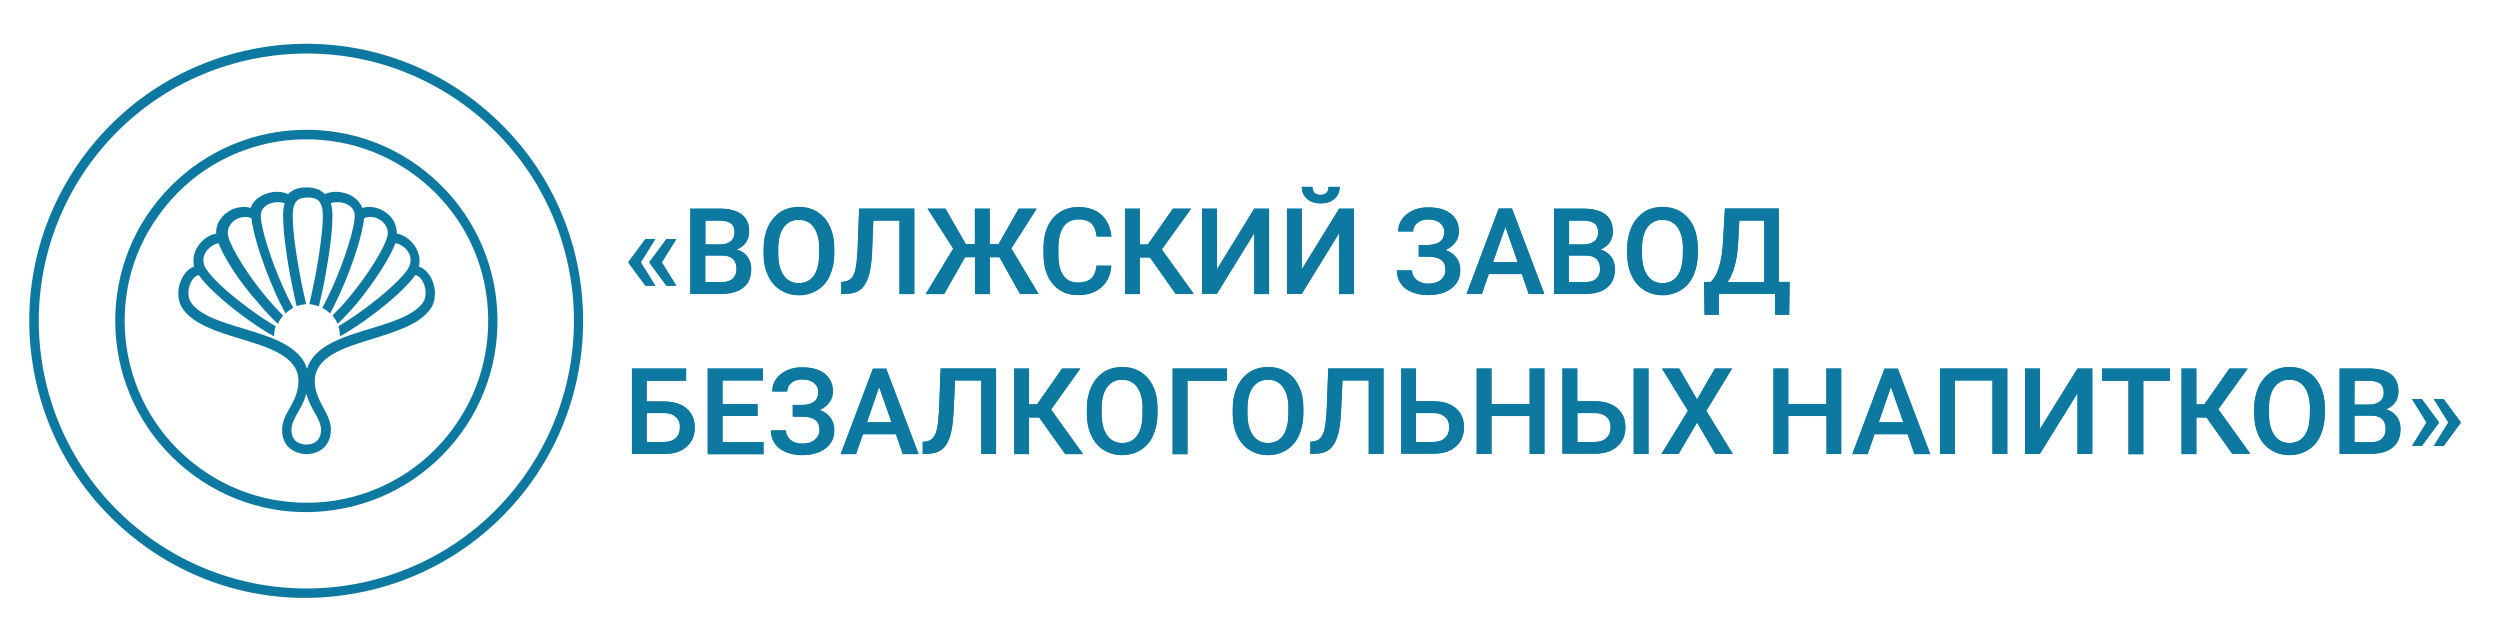 <?xml version="1.0" encoding="utf-8"?>
<!-- Generator: Adobe Illustrator 22.0.1, SVG Export Plug-In . SVG Version: 6.00 Build 0)  -->
<svg version="1.1" id="Слой_1" xmlns="http://www.w3.org/2000/svg" xmlns:xlink="http://www.w3.org/1999/xlink" x="0px" y="0px"
	 viewBox="0 0 963.3 245.9" style="enable-background:new 0 0 963.3 245.9;" xml:space="preserve">
<style type="text/css">
	.st0{fill:#0D79A0;}
	.st1{enable-background:new    ;}
</style>
<g id="Слой_x0020_1">
	<path class="st0" d="M84.2,93.7c-0.8,0.1-1.6,0.5-2.3,0.9c-0.9,0.6-1.7,1.3-2.4,2.2c-0.6,0.9-1,1.9-1.1,2.9c-0.1,1.2,0.1,2.6,1,3.9
		c2.3,3.6,8.8,9.6,16.2,15c3.5,2.6,7.2,5.1,10.6,7.1c-0.4,1.2-0.6,2.5-0.6,3.8c0,0,0,0.1,0,0.1c-4-2.2-8.2-5-12.2-8
		c-7.4-5.5-14.1-11.6-16.8-15.6c-0.4,0.1-0.9,0.2-1.2,0.5c-0.8,0.6-1.5,1.5-2,2.6c-0.5,1.2-0.8,2.5-0.8,3.8c0,1.4,0.3,2.7,1.1,3.8
		c3.5,4.9,11.7,7.4,20.1,9.9c10.9,3.3,21.8,6.7,24.5,15.5c2.7-8.8,13.6-12.2,24.5-15.5c8.3-2.5,16.6-5.1,20.1-9.9
		c0.8-1.1,1.1-2.4,1.1-3.8c0-1.3-0.3-2.7-0.8-3.8c-0.5-1.1-1.2-2.1-2-2.6c-0.4-0.3-0.8-0.5-1.2-0.5c-2.7,4-9.4,10.1-16.8,15.6
		c-4,3-8.3,5.8-12.2,8c0,0,0-0.1,0-0.1c0-1.3-0.2-2.6-0.6-3.8c3.4-2,7.1-4.5,10.6-7.1c7.3-5.4,13.9-11.4,16.2-15
		c0.9-1.4,1.1-2.7,1-3.9c-0.1-1.1-0.5-2.1-1.1-2.9c-0.6-0.9-1.5-1.7-2.4-2.2c-0.8-0.5-1.6-0.8-2.3-0.9c-2,5.4-8.2,15.1-14.9,23.2
		c-2.4,2.9-5,5.6-7.4,7.9c-0.5-1.2-1.2-2.3-2-3.2c2.1-2.1,4.4-4.5,6.5-7.1c7.1-8.5,13.4-18.7,14.6-23.2c0.5-2,0.1-3.6-0.9-4.9
		c-0.5-0.6-1.1-1.2-1.7-1.6c-0.7-0.4-1.4-0.8-2.2-1c-1.4-0.4-2.9-0.3-4.1,0.3c-0.5,5.7-4.2,17.7-9,28.3c-1.3,2.9-2.7,5.8-4.1,8.4
		c-0.9-0.9-1.9-1.6-3-2.2c1.3-2.4,2.6-5,3.8-7.7c4.9-10.9,8.7-23.2,8.7-27.8c0-1.8-0.9-3-2.1-3.9c-0.7-0.4-1.4-0.8-2.2-1
		c-0.8-0.2-1.6-0.3-2.4-0.3c-0.9,0-1.8,0.1-2.5,0.4c0.4,1.3,0.6,2.9,0.6,4.8c0,5.9-1.1,14.4-2.7,23c-0.7,4-1.6,8.1-2.5,11.9
		c-1.2-0.4-2.4-0.7-3.7-0.8c0.9-3.8,1.7-7.8,2.5-11.8c1.5-8.4,2.7-16.7,2.7-22.4c0-2.6-0.5-4.4-1.5-5.5c-0.9-1-2.4-1.4-4.3-1.4
		s-3.4,0.4-4.3,1.4c-1,1.1-1.5,2.8-1.5,5.5c0,5.7,1.1,14,2.7,22.4c0.7,4,1.6,8.1,2.5,11.8c-1.3,0.1-2.5,0.3-3.7,0.8
		c-0.9-3.8-1.7-7.9-2.5-11.9c-1.6-8.6-2.7-17.2-2.7-23c0-1.8,0.2-3.4,0.6-4.8c-0.7-0.3-1.5-0.4-2.5-0.4c-0.8,0-1.6,0.1-2.4,0.3
		c-0.8,0.2-1.5,0.5-2.2,1c-1.2,0.8-2.1,2.1-2.1,3.9c0,4.7,3.8,16.9,8.7,27.8c1.2,2.7,2.5,5.3,3.8,7.7c-1.1,0.6-2.1,1.3-3,2.2
		c-1.4-2.6-2.8-5.4-4.1-8.4c-4.7-10.6-8.5-22.6-9-28.3c-1.2-0.6-2.7-0.6-4.1-0.3c-0.8,0.2-1.5,0.5-2.2,1c-0.7,0.4-1.3,1-1.7,1.6
		c-1,1.3-1.4,3-0.9,4.9c1.2,4.5,7.5,14.7,14.6,23.2c2.2,2.6,4.4,5,6.5,7.1c-0.8,1-1.5,2-2,3.2c-2.5-2.3-5-5-7.4-7.9
		C92.3,108.8,86.2,99.1,84.2,93.7L84.2,93.7z M74.8,102.7c-0.3-1.1-0.3-2.2-0.2-3.3c0.2-1.7,0.8-3.3,1.8-4.7
		c0.9-1.3,2.1-2.5,3.4-3.3c1.1-0.7,2.3-1.2,3.5-1.4c-0.1-2.3,0.6-4.3,1.9-5.9c0.7-1,1.6-1.8,2.7-2.5c1-0.7,2.1-1.2,3.3-1.5
		c1.8-0.5,3.7-0.5,5.4,0c0.6-1.8,1.8-3.2,3.4-4.2c1-0.7,2.1-1.1,3.3-1.5c1.1-0.3,2.3-0.5,3.4-0.5c1.6,0,3.1,0.3,4.3,0.9
		c1.7-1.8,4.1-2.6,7.1-2.6c3,0,5.4,0.8,7.1,2.6c1.2-0.6,2.8-0.9,4.3-0.9c1.1,0,2.3,0.2,3.4,0.5c1.2,0.3,2.3,0.8,3.3,1.5
		c1.5,1,2.7,2.4,3.4,4.2c1.7-0.5,3.6-0.5,5.4,0c1.1,0.3,2.3,0.8,3.3,1.5c1,0.7,1.9,1.5,2.7,2.5c1.2,1.6,1.9,3.6,1.9,5.9
		c1.2,0.2,2.4,0.7,3.5,1.4c1.3,0.8,2.5,2,3.4,3.3c0.9,1.4,1.6,2.9,1.8,4.7c0.1,1.1,0.1,2.2-0.2,3.3c0.6,0.2,1.2,0.5,1.8,0.9
		c1.3,1,2.5,2.4,3.2,4.1c0.8,1.7,1.2,3.5,1.2,5.4c0,2.1-0.5,4.2-1.8,6c-4.2,5.9-13.1,8.6-22,11.4c-11.2,3.4-22.5,6.9-22.5,16.3
		c0,4.3,1.8,7.4,3.3,10.3c1.5,2.8,2.9,5.3,2.9,8.5c0,3.1-1.1,5.2-2.5,6.7c-2.1,2.1-5.1,2.7-6.9,2.7c-1.8,0-4.8-0.6-6.9-2.7
		c-1.5-1.5-2.5-3.6-2.5-6.7c0-3.2,1.4-5.7,3-8.5c1.6-2.8,3.3-6,3.3-10.3c0-9.5-11.3-12.9-22.5-16.3c-8.9-2.7-17.8-5.5-22-11.4
		c-1.3-1.8-1.8-3.9-1.8-6c0-1.9,0.4-3.8,1.2-5.4c0.8-1.7,1.9-3.2,3.2-4.1C73.6,103.3,74.2,102.9,74.8,102.7z M118,151.7
		c-0.7,2.8-2,5.1-3.2,7.2c-1.3,2.3-2.5,4.4-2.5,6.7c0,2,0.6,3.2,1.4,4.1c1.3,1.2,3.1,1.6,4.3,1.6c1.2,0,3-0.3,4.3-1.6
		c0.8-0.8,1.4-2.1,1.4-4.1c0-2.2-1.2-4.4-2.5-6.7C120,156.8,118.8,154.5,118,151.7z"/>
	<path class="st0" d="M55.2,210c-23.8-17.4-38.4-42.7-42.6-69.7c-4.3-27,1.8-55.6,19.1-79.4C49.1,37,74.4,22.5,101.4,18.2
		c27-4.3,55.6,1.8,79.4,19.1c23.8,17.4,38.4,42.7,42.6,69.7c4.2,27-1.8,55.6-19.1,79.4c-17.4,23.8-42.7,38.4-69.7,42.6
		C107.6,233.4,79,227.4,55.2,210L55.2,210z M16.2,139.7c4.1,26.1,18.1,50.5,41.2,67.3c23,16.7,50.6,22.6,76.7,18.5
		c26.1-4.1,50.5-18.1,67.3-41.2c16.7-23,22.6-50.6,18.5-76.7c-4.1-26.1-18.1-50.5-41.2-67.3S128.1,17.8,102,21.9
		C75.9,26,51.5,40,34.7,63C18,86,12.1,113.7,16.2,139.7z"/>
	<path class="st0" d="M74.7,183.2c-16.4-12-26.5-29.5-29.4-48.1c-2.9-18.6,1.2-38.4,13.2-54.8c12-16.4,29.5-26.5,48.1-29.4
		c18.6-2.9,38.4,1.2,54.8,13.2c16.4,12,26.5,29.5,29.4,48.1c2.9,18.6-1.2,38.4-13.2,54.8c-12,16.4-29.5,26.5-48.1,29.4
		C110.9,199.4,91.1,195.2,74.7,183.2z M48.9,134.6c2.8,17.7,12.3,34.3,28,45.7c15.6,11.4,34.4,15.3,52.1,12.6
		c17.7-2.8,34.3-12.3,45.7-28c11.4-15.6,15.3-34.4,12.6-52.1s-12.3-34.3-28-45.7c-15.6-11.4-34.4-15.3-52.1-12.6
		c-17.7,2.8-34.3,12.3-45.7,28C50,98.1,46.1,116.9,48.9,134.6L48.9,134.6z"/>
</g>
<g>
	<path class="st0" d="M246.9,101.1l5.6,9h-3.8l-6.5-8.8v-0.4l6.5-8.8h3.8L246.9,101.1z M255,101.1l5.6,9h-3.8l-6.5-8.8v-0.4l6.5-8.8
		h3.8L255,101.1z"/>
	<path class="st0" d="M266,113.3V80.4h11.2c3.7,0,6.6,0.8,8.5,2.2c1.9,1.5,2.9,3.7,2.9,6.7c0,1.5-0.4,2.9-1.2,4
		c-0.8,1.2-2,2.1-3.6,2.8c1.8,0.5,3.1,1.4,4.1,2.7c1,1.3,1.5,3,1.5,4.8c0,3.1-1,5.5-3,7.1s-4.8,2.5-8.5,2.5L266,113.3L266,113.3z
		 M271.7,94.2h5.6c1.8,0,3.1-0.4,4.2-1.2c1-0.8,1.5-1.9,1.5-3.4c0-1.6-0.4-2.8-1.4-3.5c-1-0.7-2.4-1.1-4.3-1.1h-5.5V94.2z
		 M271.7,98.4v10.3h6.4c1.8,0,3.2-0.4,4.2-1.3c1-0.9,1.5-2.1,1.5-3.7c0-3.4-1.7-5.1-5.3-5.3L271.7,98.4L271.7,98.4z"/>
	<path class="st0" d="M321.4,97.6c0,3.2-0.6,6-1.7,8.5c-1.1,2.4-2.7,4.3-4.8,5.6s-4.4,1.9-7.1,1.9c-2.6,0-5-0.6-7.1-1.9
		c-2.1-1.3-3.7-3.1-4.8-5.6c-1.2-2.4-1.7-5.2-1.7-8.4v-1.9c0-3.2,0.6-6,1.7-8.5c1.2-2.4,2.8-4.3,4.8-5.7c2.1-1.3,4.4-1.9,7.1-1.9
		s5.1,0.6,7.1,1.9s3.7,3.1,4.8,5.5c1.2,2.4,1.7,5.2,1.7,8.4v1.9H321.4z M315.7,96c0-3.7-0.7-6.4-2.1-8.4c-1.3-1.9-3.3-2.9-5.8-2.9
		c-2.4,0-4.4,1-5.8,2.9c-1.4,1.9-2.1,4.7-2.1,8.2v1.9c0,3.6,0.7,6.4,2.1,8.4c1.4,2,3.3,3,5.8,3c2.5,0,4.5-1,5.8-2.9
		c1.3-1.9,2.1-4.8,2.1-8.4L315.7,96L315.7,96z"/>
	<path class="st0" d="M352.3,80.4v32.9h-5.7V85h-10.1L336,97.7c-0.3,4-0.7,7.1-1.5,9.3s-1.8,3.8-3.2,4.8c-1.4,1-3.3,1.5-5.7,1.5
		h-1.5v-4.6l0.9-0.1c1.3-0.1,2.3-0.6,3-1.3s1.3-2,1.6-3.6c0.4-1.6,0.6-4,0.8-7.1l0.6-16.1h21.3V80.4z"/>
	<path class="st0" d="M385.1,99.1h-3.7v14.2h-5.7V99.1h-3.9l-8,14.2h-7.1l10.6-17.5l-9.9-15.4h6.9l7.8,13.7h3.5V80.4h5.7v13.7h3.4
		l7.8-13.7h6.9l-9.8,15.4l10.5,17.5h-7.1L385.1,99.1z"/>
	<path class="st0" d="M428.2,102.5c-0.3,3.5-1.6,6.2-3.9,8.2c-2.2,2-5.3,3-9,3c-2.6,0-4.9-0.6-6.9-1.9s-3.5-3-4.6-5.3
		c-1.1-2.3-1.7-4.9-1.7-8v-3.1c0-3.1,0.6-5.8,1.7-8.2c1.1-2.4,2.7-4.2,4.8-5.5s4.4-1.9,7.1-1.9c3.6,0,6.6,1,8.7,3
		c2.2,2,3.5,4.8,3.9,8.4h-5.7c-0.3-2.4-1-4-2.1-5.1c-1.1-1-2.7-1.5-4.9-1.5c-2.5,0-4.4,0.9-5.7,2.7c-1.3,1.8-2,4.5-2.1,8v2.9
		c0,3.5,0.6,6.3,1.9,8.2c1.3,1.9,3.1,2.8,5.6,2.8c2.2,0,3.9-0.5,5.1-1.5c1.2-1,1.9-2.7,2.1-5L428.2,102.5L428.2,102.5z"/>
	<path class="st0" d="M443.1,99.2h-3.9v14.1h-5.7V80.4h5.7v13.8h3.1l9.6-13.8h7l-11.3,15.7l12.3,17.2h-6.9L443.1,99.2z"/>
	<path class="st0" d="M483.3,80.4h5.7v32.9h-5.7V89.8l-14.4,23.4h-5.7V80.4h5.7v23.4L483.3,80.4z"/>
	<path class="st0" d="M516,80.4h5.7v32.9H516V89.8l-14.4,23.4h-5.7V80.4h5.7v23.4L516,80.4z M516.2,72c0,1.9-0.6,3.4-2,4.6
		s-3.1,1.7-5.3,1.7c-2.2,0-4-0.6-5.3-1.7c-1.3-1.2-2-2.7-2-4.6h4.1c0,1,0.3,1.7,0.8,2.3c0.6,0.6,1.3,0.8,2.3,0.8s1.8-0.3,2.3-0.8
		c0.6-0.6,0.8-1.3,0.8-2.3H516.2z"/>
	<path class="st0" d="M556.5,89.4c0-1.5-0.6-2.6-1.7-3.5s-2.6-1.3-4.6-1.3c-1.7,0-3,0.4-4.1,1.3c-1.1,0.8-1.7,2-1.7,3.3h-5.7
		c0-1.8,0.5-3.4,1.5-4.8c1-1.4,2.4-2.5,4.1-3.3c1.7-0.8,3.7-1.2,5.8-1.2c3.8,0,6.7,0.8,8.8,2.4c2.1,1.7,3.1,3.9,3.1,6.9
		c0,1.5-0.4,2.9-1.3,4.1c-0.9,1.2-2.2,2.2-3.8,3c1.9,0.6,3.2,1.6,4.2,2.9c1,1.3,1.5,2.9,1.5,4.8c0,3-1.2,5.3-3.4,7.1
		s-5.3,2.6-9.1,2.6c-2.3,0-4.4-0.4-6.3-1.2c-1.9-0.8-3.3-1.9-4.2-3.4c-1-1.4-1.4-3.1-1.4-4.9h5.7c0,1.4,0.6,2.6,1.7,3.6
		c1.2,1,2.6,1.5,4.5,1.5c2,0,3.7-0.4,4.9-1.4c1.2-1,1.9-2.2,1.9-3.7c0-1.9-0.5-3.2-1.6-4c-1.1-0.8-2.6-1.3-4.8-1.3h-3.9v-4.5h3.7
		C554.5,94.2,556.5,92.6,556.5,89.4z"/>
	<path class="st0" d="M586.4,105.6h-12.8l-2.6,7.6h-5.9l12.4-32.9h5.1l12.5,32.9h-6L586.4,105.6z M575.3,101h9.5l-4.7-13.6
		L575.3,101z"/>
	<path class="st0" d="M598.8,113.3V80.4H610c3.7,0,6.6,0.8,8.5,2.2s2.9,3.7,2.9,6.7c0,1.5-0.4,2.9-1.2,4c-0.8,1.2-2,2.1-3.6,2.8
		c1.8,0.5,3.1,1.4,4.1,2.7c1,1.3,1.5,3,1.5,4.8c0,3.1-1,5.5-3,7.1c-2,1.7-4.8,2.5-8.5,2.5L598.8,113.3L598.8,113.3z M604.5,94.2h5.6
		c1.8,0,3.1-0.4,4.2-1.2c1-0.8,1.5-1.9,1.5-3.4c0-1.6-0.4-2.8-1.4-3.5c-1-0.7-2.4-1.1-4.3-1.1h-5.5V94.2z M604.5,98.4v10.3h6.4
		c1.8,0,3.2-0.4,4.2-1.3c1-0.9,1.5-2.1,1.5-3.7c0-3.4-1.7-5.1-5.3-5.3L604.5,98.4L604.5,98.4z"/>
	<path class="st0" d="M654.2,97.6c0,3.2-0.6,6-1.7,8.5c-1.1,2.4-2.7,4.3-4.8,5.6c-2.1,1.3-4.4,1.9-7.1,1.9c-2.6,0-5-0.6-7.1-1.9
		c-2.1-1.3-3.7-3.1-4.8-5.6c-1.2-2.4-1.7-5.2-1.7-8.4v-1.9c0-3.2,0.6-6,1.7-8.5c1.2-2.4,2.8-4.3,4.8-5.7c2.1-1.3,4.4-1.9,7.1-1.9
		s5.1,0.6,7.1,1.9s3.7,3.1,4.8,5.5s1.7,5.2,1.7,8.4v1.9H654.2z M648.5,96c0-3.7-0.7-6.4-2.1-8.4c-1.3-1.9-3.3-2.9-5.8-2.9
		c-2.4,0-4.4,1-5.8,2.9c-1.4,1.9-2.1,4.7-2.1,8.2v1.9c0,3.6,0.7,6.4,2.1,8.4c1.4,2,3.3,3,5.8,3s4.5-1,5.8-2.9
		c1.3-1.9,2.1-4.8,2.1-8.4L648.5,96L648.5,96z"/>
	<path class="st0" d="M689.4,121.3H684v-8.1h-21.7v8.1h-5.5l-0.2-12.7h2.6c1.3-1.3,2.4-3.1,3.1-5.5s1.3-5.1,1.5-8.2l0.8-14.6h20.8
		v28.3h4.2L689.4,121.3z M665.7,108.7h14.1V85h-9.6l-0.5,9.3C669.3,100.4,668,105.2,665.7,108.7z"/>
	<path class="st0" d="M264.3,146.7h-15.1v8h6.7c2.4,0,4.5,0.4,6.3,1.2s3.1,2,4.1,3.5c1,1.5,1.4,3.3,1.4,5.3c0,3.1-1,5.5-3.1,7.4
		c-2.1,1.9-4.9,2.8-8.5,2.8h-12.6V142h20.9L264.3,146.7L264.3,146.7z M249.2,159.2v11.1h6.7c1.9,0,3.4-0.5,4.5-1.5
		c1.1-1,1.6-2.4,1.6-4.2c0-1.7-0.5-3-1.6-3.9c-1-1-2.5-1.5-4.4-1.5H249.2z"/>
	<path class="st0" d="M291.9,160.2h-13.5v10.2h15.8v4.6h-21.5V142H294v4.6h-15.6v9.1h13.5L291.9,160.2L291.9,160.2z"/>
	<path class="st0" d="M315.3,151c0-1.5-0.6-2.6-1.7-3.5c-1.1-0.9-2.6-1.3-4.6-1.3c-1.7,0-3,0.4-4.1,1.3c-1.1,0.8-1.7,2-1.7,3.3h-5.7
		c0-1.8,0.5-3.4,1.5-4.8c1-1.4,2.4-2.5,4.1-3.3c1.7-0.8,3.7-1.2,5.8-1.2c3.8,0,6.7,0.8,8.8,2.4c2.1,1.7,3.1,3.9,3.1,6.9
		c0,1.5-0.4,2.9-1.3,4.1c-0.9,1.2-2.2,2.2-3.8,3c1.9,0.6,3.2,1.6,4.2,2.9c1,1.3,1.5,2.9,1.5,4.8c0,3-1.2,5.3-3.4,7.1
		s-5.3,2.6-9.1,2.6c-2.3,0-4.4-0.4-6.3-1.2c-1.9-0.8-3.3-1.9-4.2-3.4c-1-1.4-1.4-3.1-1.4-4.9h5.7c0,1.4,0.6,2.6,1.7,3.6
		s2.6,1.5,4.5,1.5c2,0,3.7-0.4,4.9-1.4c1.2-1,1.9-2.2,1.9-3.7c0-1.9-0.5-3.2-1.6-4c-1.1-0.8-2.6-1.3-4.8-1.3h-3.9v-4.5h3.7
		C313.2,155.9,315.3,154.3,315.3,151z"/>
	<path class="st0" d="M345.2,167.3h-12.7l-2.6,7.6H324l12.4-32.9h5.1l12.5,32.9h-6L345.2,167.3z M334,162.7h9.5l-4.8-13.6L334,162.7
		z"/>
	<path class="st0" d="M383.8,142v32.9h-5.7v-28.3H368l-0.6,12.7c-0.3,4-0.7,7.1-1.5,9.3c-0.8,2.2-1.8,3.8-3.2,4.8
		c-1.4,1-3.3,1.5-5.7,1.5h-1.5v-4.6l0.9-0.1c1.3-0.1,2.3-0.6,3-1.3c0.7-0.8,1.3-2,1.6-3.6c0.4-1.6,0.6-4,0.8-7.1l0.6-16.1h21.3V142z
		"/>
	<path class="st0" d="M400.4,160.9h-3.9v14.1h-5.7V142h5.7v13.8h3.1l9.6-13.8h7L405,157.8l12.3,17.2h-6.8L400.4,160.9z"/>
	<path class="st0" d="M446,159.3c0,3.2-0.6,6-1.7,8.5c-1.1,2.4-2.7,4.3-4.8,5.6c-2.1,1.3-4.4,1.9-7.1,1.9c-2.6,0-5-0.6-7.1-1.9
		c-2.1-1.3-3.7-3.1-4.8-5.6c-1.2-2.4-1.7-5.2-1.7-8.4v-1.9c0-3.2,0.6-6,1.7-8.5c1.2-2.4,2.8-4.3,4.8-5.7c2.1-1.3,4.4-1.9,7.1-1.9
		c2.7,0,5.1,0.6,7.1,1.9c2.1,1.3,3.7,3.1,4.8,5.5c1.2,2.4,1.7,5.2,1.7,8.4v1.9H446z M440.3,157.6c0-3.7-0.7-6.4-2.1-8.4
		c-1.3-1.9-3.3-2.9-5.8-2.9c-2.4,0-4.4,1-5.8,2.9c-1.4,1.9-2.1,4.7-2.1,8.2v1.9c0,3.6,0.7,6.4,2.1,8.4c1.4,2,3.3,3,5.8,3
		c2.5,0,4.5-1,5.8-2.9s2.1-4.8,2.1-8.4L440.3,157.6L440.3,157.6z"/>
	<path class="st0" d="M472.7,146.7h-15.2v28.3h-5.7V142h20.9V146.7z"/>
	<path class="st0" d="M502.2,159.3c0,3.2-0.6,6-1.7,8.5c-1.1,2.4-2.7,4.3-4.8,5.6c-2.1,1.3-4.4,1.9-7.1,1.9c-2.6,0-5-0.6-7.1-1.9
		c-2.1-1.3-3.7-3.1-4.8-5.6c-1.2-2.4-1.7-5.2-1.7-8.4v-1.9c0-3.2,0.6-6,1.7-8.5c1.2-2.4,2.8-4.3,4.8-5.7c2.1-1.3,4.4-1.9,7.1-1.9
		c2.7,0,5.1,0.6,7.1,1.9c2.1,1.3,3.7,3.1,4.8,5.5c1.2,2.4,1.7,5.2,1.7,8.4v1.9H502.2z M496.5,157.6c0-3.7-0.7-6.4-2.1-8.4
		c-1.3-1.9-3.3-2.9-5.8-2.9c-2.4,0-4.4,1-5.8,2.9c-1.4,1.9-2.1,4.7-2.1,8.2v1.9c0,3.6,0.7,6.4,2.1,8.4c1.4,2,3.3,3,5.8,3
		c2.5,0,4.5-1,5.8-2.9s2.1-4.8,2.1-8.4L496.5,157.6L496.5,157.6z"/>
	<path class="st0" d="M533.1,142v32.9h-5.7v-28.3h-10.1l-0.6,12.7c-0.3,4-0.7,7.1-1.5,9.3c-0.8,2.2-1.8,3.8-3.2,4.8
		c-1.4,1-3.3,1.5-5.7,1.5h-1.4v-4.6l0.9-0.1c1.3-0.1,2.3-0.6,3-1.3c0.7-0.8,1.3-2,1.6-3.6c0.4-1.6,0.6-4,0.8-7.1l0.6-16.1h21.2V142z
		"/>
	<path class="st0" d="M545.6,154.6h6.7c2.4,0,4.5,0.4,6.3,1.2s3.1,2,4.1,3.5s1.4,3.3,1.4,5.3c0,3.1-1,5.5-3.1,7.4
		c-2.1,1.9-4.9,2.8-8.5,2.8h-12.6V142h5.7L545.6,154.6L545.6,154.6z M545.6,159.2v11.1h6.7c1.9,0,3.4-0.5,4.5-1.5
		c1.1-1,1.6-2.4,1.6-4.2c0-1.7-0.5-3-1.6-3.9c-1.1-1-2.5-1.5-4.4-1.5H545.6z"/>
	<path class="st0" d="M595.1,174.9h-5.7v-14.6h-14.7v14.6H569V142h5.7v13.7h14.7V142h5.7V174.9z"/>
	<path class="st0" d="M607.8,154.6h6.7c2.4,0,4.5,0.4,6.3,1.2s3.1,2,4.1,3.5s1.4,3.3,1.4,5.3c0,3.1-1,5.5-3.1,7.4
		c-2.1,1.9-4.9,2.8-8.5,2.8h-12.6V142h5.7V154.6L607.8,154.6z M607.8,159.2v11.1h6.7c1.9,0,3.4-0.5,4.5-1.5c1.1-1,1.6-2.4,1.6-4.2
		c0-1.7-0.5-3-1.6-3.9c-1.1-1-2.5-1.5-4.4-1.5H607.8z M635.2,174.9h-5.7V142h5.7L635.2,174.9L635.2,174.9z"/>
	<path class="st0" d="M653.9,153.9l6.9-11.9h6.6l-10,16.3l10.2,16.6H661l-7.1-12.1l-7.1,12.1h-6.6l10.2-16.6l-10-16.3h6.6
		L653.9,153.9z"/>
	<path class="st0" d="M709.5,174.9h-5.7v-14.6H689v14.6h-5.7V142h5.7v13.7h14.7V142h5.7V174.9z"/>
	<path class="st0" d="M735,167.3h-12.7l-2.6,7.6h-5.9l12.4-32.9h5.1l12.5,32.9h-6L735,167.3z M723.9,162.7h9.5l-4.8-13.6
		L723.9,162.7z"/>
	<path class="st0" d="M773.5,174.9h-5.7v-28.3h-14.5v28.3h-5.7V142h25.9V174.9z"/>
	<path class="st0" d="M800.5,142h5.7v32.9h-5.7v-23.4L786,174.9h-5.7V142h5.7v23.4L800.5,142z"/>
	<path class="st0" d="M836.2,146.7h-10.3v28.3h-5.7v-28.3h-10.2V142h26.1V146.7z"/>
	<path class="st0" d="M850.2,160.9h-3.9v14.1h-5.7V142h5.7v13.8h3.1l9.6-13.8h7l-11.3,15.7l12.3,17.2h-6.9L850.2,160.9z"/>
	<path class="st0" d="M895.8,159.3c0,3.2-0.6,6-1.7,8.5s-2.7,4.3-4.8,5.6c-2.1,1.3-4.4,1.9-7.1,1.9c-2.6,0-5-0.6-7.1-1.9
		c-2.1-1.3-3.7-3.1-4.8-5.6c-1.2-2.4-1.7-5.2-1.7-8.4v-1.9c0-3.2,0.6-6,1.7-8.5c1.2-2.4,2.8-4.3,4.8-5.7c2.1-1.3,4.4-1.9,7.1-1.9
		c2.7,0,5.1,0.6,7.1,1.9c2.1,1.3,3.7,3.1,4.8,5.5c1.2,2.4,1.7,5.2,1.7,8.4v1.9H895.8z M890.1,157.6c0-3.7-0.7-6.4-2.1-8.4
		c-1.3-1.9-3.3-2.9-5.8-2.9c-2.4,0-4.4,1-5.8,2.9c-1.4,1.9-2.1,4.7-2.1,8.2v1.9c0,3.6,0.7,6.4,2.1,8.4c1.4,2,3.3,3,5.8,3
		c2.5,0,4.5-1,5.8-2.9s2.1-4.8,2.1-8.4L890.1,157.6L890.1,157.6z"/>
	<path class="st0" d="M901.5,174.9V142h11.2c3.7,0,6.6,0.8,8.5,2.2c1.9,1.5,2.9,3.7,2.9,6.7c0,1.5-0.4,2.9-1.2,4
		c-0.8,1.2-2,2.1-3.6,2.8c1.8,0.5,3.1,1.4,4.1,2.7c1,1.3,1.5,3,1.5,4.8c0,3.1-1,5.5-3,7.1c-2,1.7-4.8,2.5-8.5,2.5L901.5,174.9
		L901.5,174.9z M907.2,155.9h5.6c1.8,0,3.1-0.4,4.2-1.2c1-0.8,1.5-1.9,1.5-3.4c0-1.6-0.4-2.8-1.4-3.5s-2.4-1.1-4.3-1.1h-5.5
		L907.2,155.9L907.2,155.9z M907.2,160.1v10.3h6.4c1.8,0,3.2-0.4,4.2-1.3c1-0.9,1.5-2.1,1.5-3.7c0-3.4-1.7-5.1-5.3-5.3L907.2,160.1
		L907.2,160.1z"/>
	<path class="st0" d="M933.2,153.8l6.5,8.8v0.4l-6.5,8.8h-3.8l5.6-9l-5.6-9.1L933.2,153.8L933.2,153.8z M941.6,153.8l6.5,8.8v0.4
		l-6.5,8.8h-3.8l5.6-9l-5.6-9.1L941.6,153.8L941.6,153.8z"/>
</g>
<g class="st1">
	<path class="st0" d="M246.9,101.1l5.6,9h-3.8l-6.5-8.8v-0.4l6.5-8.8h3.8L246.9,101.1z M255,101.1l5.6,9h-3.8l-6.5-8.8v-0.4l6.5-8.8
		h3.8L255,101.1z"/>
	<path class="st0" d="M266,113.3V80.4h11.3c3.7,0,6.5,0.7,8.5,2.2s2.9,3.7,2.9,6.7c0,1.5-0.4,2.9-1.2,4.1s-2,2.1-3.6,2.8
		c1.8,0.5,3.2,1.4,4.1,2.7c1,1.3,1.5,2.9,1.5,4.8c0,3.1-1,5.5-3,7.1s-4.8,2.5-8.5,2.5H266z M271.8,94.2h5.6c1.8,0,3.2-0.4,4.2-1.2
		c1-0.8,1.5-1.9,1.5-3.4c0-1.6-0.5-2.8-1.4-3.5c-0.9-0.7-2.4-1.1-4.3-1.1h-5.6V94.2z M271.8,98.4v10.3h6.3c1.8,0,3.2-0.4,4.2-1.3
		c1-0.9,1.5-2.1,1.5-3.7c0-3.4-1.7-5.2-5.2-5.2H271.8z"/>
	<path class="st0" d="M321.5,97.7c0,3.2-0.6,6-1.7,8.5s-2.7,4.3-4.8,5.6c-2.1,1.3-4.5,2-7.1,2c-2.7,0-5-0.7-7.1-2
		c-2.1-1.3-3.7-3.2-4.8-5.6c-1.1-2.4-1.7-5.2-1.7-8.3V96c0-3.2,0.6-6,1.7-8.5c1.1-2.5,2.7-4.3,4.8-5.6s4.4-2,7.1-2
		c2.7,0,5.1,0.6,7.1,1.9c2.1,1.3,3.7,3.1,4.8,5.6s1.7,5.2,1.7,8.4V97.7z M315.7,96c0-3.6-0.7-6.4-2.1-8.4c-1.4-1.9-3.3-2.9-5.9-2.9
		c-2.5,0-4.4,1-5.8,2.9c-1.4,1.9-2.1,4.7-2.1,8.2v1.9c0,3.6,0.7,6.4,2.1,8.4c1.4,2,3.4,3,5.9,3c2.5,0,4.5-1,5.8-2.9
		c1.4-1.9,2-4.7,2-8.4V96z"/>
	<path class="st0" d="M352.3,80.4v32.9h-5.7V85h-10.1L336,97.7c-0.2,4-0.7,7.1-1.5,9.2c-0.7,2.2-1.8,3.8-3.2,4.8
		c-1.4,1-3.3,1.5-5.7,1.5h-1.4v-4.6l0.9-0.1c1.3-0.1,2.3-0.6,3-1.4c0.7-0.8,1.3-2,1.6-3.6c0.4-1.6,0.6-4,0.8-7.1l0.6-16.1H352.3z"/>
	<path class="st0" d="M385.1,99.1h-3.7v14.2h-5.7V99.1h-3.8l-8.1,14.2h-7.1l10.6-17.5l-9.9-15.4h6.9l7.9,13.7h3.5V80.4h5.7v13.7h3.4
		l7.8-13.7h6.9l-9.8,15.3l10.5,17.5h-7.1L385.1,99.1z"/>
	<path class="st0" d="M428.2,102.6c-0.3,3.5-1.6,6.2-3.9,8.2c-2.3,2-5.3,2.9-9,2.9c-2.6,0-4.9-0.6-6.9-1.9s-3.5-3-4.6-5.3
		c-1.1-2.3-1.6-4.9-1.7-8v-3.1c0-3.1,0.5-5.8,1.6-8.2c1.1-2.4,2.7-4.2,4.7-5.5c2.1-1.3,4.4-1.9,7.1-1.9c3.6,0,6.5,1,8.8,2.9
		c2.2,2,3.5,4.7,3.9,8.3h-5.7c-0.3-2.4-1-4.1-2.1-5.1c-1.1-1-2.7-1.6-4.9-1.6c-2.5,0-4.4,0.9-5.7,2.7c-1.3,1.8-2,4.5-2,8v2.9
		c0,3.6,0.6,6.3,1.9,8.1c1.3,1.9,3.1,2.8,5.6,2.8c2.2,0,3.9-0.5,5.1-1.5c1.1-1,1.8-2.7,2.1-5H428.2z"/>
	<path class="st0" d="M443.1,99.2h-3.9v14.1h-5.7V80.4h5.7v13.8h3.1l9.7-13.8h7l-11.3,15.7l12.3,17.1h-6.9L443.1,99.2z"/>
	<path class="st0" d="M483.3,80.4h5.7v32.9h-5.7V89.8l-14.4,23.4h-5.7V80.4h5.7v23.4L483.3,80.4z"/>
	<path class="st0" d="M516,80.4h5.7v32.9H516V89.8l-14.4,23.4h-5.7V80.4h5.7v23.4L516,80.4z M516.2,72c0,1.9-0.7,3.4-2,4.6
		s-3.1,1.8-5.3,1.8c-2.2,0-4-0.6-5.3-1.8s-2-2.7-2-4.6h4.1c0,1,0.3,1.8,0.8,2.3c0.6,0.5,1.3,0.8,2.3,0.8c1,0,1.8-0.3,2.3-0.8
		c0.6-0.5,0.8-1.3,0.8-2.3H516.2z"/>
	<path class="st0" d="M556.5,89.3c0-1.5-0.6-2.6-1.7-3.5c-1.1-0.9-2.6-1.3-4.5-1.3c-1.6,0-3,0.4-4.1,1.3c-1.1,0.9-1.6,2-1.6,3.4
		h-5.7c0-1.8,0.5-3.4,1.5-4.8c1-1.4,2.4-2.5,4.1-3.3s3.7-1.2,5.8-1.2c3.8,0,6.7,0.8,8.8,2.5c2.1,1.6,3.1,3.9,3.1,6.9
		c0,1.5-0.5,2.9-1.4,4.1c-0.9,1.3-2.2,2.2-3.8,3c1.8,0.6,3.2,1.6,4.2,2.9c1,1.3,1.5,2.9,1.5,4.8c0,3-1.1,5.3-3.4,7
		c-2.3,1.7-5.3,2.6-9,2.6c-2.3,0-4.4-0.4-6.3-1.2c-1.9-0.8-3.3-2-4.2-3.4c-0.9-1.4-1.4-3.1-1.4-4.9h5.7c0,1.4,0.6,2.6,1.8,3.6
		c1.2,1,2.7,1.5,4.5,1.5c2,0,3.6-0.5,4.9-1.4c1.2-0.9,1.8-2.2,1.8-3.7c0-1.9-0.5-3.2-1.6-4c-1.1-0.8-2.7-1.3-4.7-1.3h-3.9v-4.5h3.7
		C554.5,94.2,556.5,92.6,556.5,89.3z"/>
	<path class="st0" d="M586.4,105.6h-12.7l-2.7,7.7h-5.9l12.4-32.9h5.1l12.4,32.9h-6L586.4,105.6z M575.3,101h9.5l-4.8-13.6
		L575.3,101z"/>
	<path class="st0" d="M598.8,113.3V80.4h11.3c3.7,0,6.5,0.7,8.5,2.2s2.9,3.7,2.9,6.7c0,1.5-0.4,2.9-1.2,4.1c-0.8,1.2-2,2.1-3.6,2.8
		c1.8,0.5,3.2,1.4,4.1,2.7c1,1.3,1.5,2.9,1.5,4.8c0,3.1-1,5.5-3,7.1c-2,1.7-4.8,2.5-8.5,2.5H598.8z M604.5,94.2h5.6
		c1.8,0,3.2-0.4,4.2-1.2c1-0.8,1.5-1.9,1.5-3.4c0-1.6-0.5-2.8-1.4-3.5S612,85,610.1,85h-5.6V94.2z M604.5,98.4v10.3h6.3
		c1.8,0,3.2-0.4,4.2-1.3s1.5-2.1,1.5-3.7c0-3.4-1.7-5.2-5.2-5.2H604.5z"/>
	<path class="st0" d="M654.2,97.7c0,3.2-0.6,6-1.7,8.5s-2.7,4.3-4.8,5.6c-2.1,1.3-4.5,2-7.1,2c-2.7,0-5-0.7-7.1-2
		c-2.1-1.3-3.7-3.2-4.8-5.6c-1.1-2.4-1.7-5.2-1.7-8.3V96c0-3.2,0.6-6,1.7-8.5c1.1-2.5,2.7-4.3,4.8-5.6s4.4-2,7.1-2
		c2.7,0,5.1,0.6,7.1,1.9c2.1,1.3,3.7,3.1,4.8,5.6s1.7,5.2,1.7,8.4V97.7z M648.5,96c0-3.6-0.7-6.4-2.1-8.4c-1.4-1.9-3.3-2.9-5.9-2.9
		c-2.5,0-4.4,1-5.8,2.9c-1.4,1.9-2.1,4.7-2.1,8.2v1.9c0,3.6,0.7,6.4,2.1,8.4c1.4,2,3.4,3,5.9,3c2.5,0,4.5-1,5.8-2.9
		c1.4-1.9,2-4.7,2-8.4V96z"/>
	<path class="st0" d="M689.4,121.3H684v-8.1h-21.7v8.1h-5.5l-0.2-12.6h2.6c1.3-1.3,2.4-3.1,3.1-5.5c0.8-2.4,1.3-5.2,1.5-8.2
		l0.9-14.6h20.7v28.3h4.2L689.4,121.3z M665.7,108.7h14.1V85h-9.6l-0.5,9.3C669.3,100.4,668,105.2,665.7,108.7z"/>
</g>
<g class="st1">
	<path class="st0" d="M264.4,146.7h-15.2v8h6.7c2.4,0,4.5,0.4,6.3,1.2c1.8,0.8,3.2,2,4.1,3.5c0.9,1.5,1.4,3.3,1.4,5.3
		c0,3.1-1,5.5-3.1,7.4c-2.1,1.9-4.9,2.8-8.5,2.8h-12.6V142h20.9V146.7z M249.2,159.2v11.1h6.7c1.9,0,3.4-0.5,4.5-1.6
		c1.1-1,1.6-2.4,1.6-4.2c0-1.7-0.5-3-1.6-3.9c-1.1-1-2.5-1.5-4.4-1.5H249.2z"/>
	<path class="st0" d="M291.9,160.3h-13.5v10.1h15.8v4.6h-21.5V142H294v4.6h-15.6v9.1h13.5V160.3z"/>
	<path class="st0" d="M315.3,151c0-1.5-0.6-2.6-1.7-3.5c-1.1-0.9-2.6-1.3-4.5-1.3c-1.6,0-3,0.4-4.1,1.3c-1.1,0.9-1.6,2-1.6,3.4h-5.7
		c0-1.8,0.5-3.4,1.5-4.8c1-1.4,2.4-2.5,4.1-3.3s3.7-1.2,5.8-1.2c3.8,0,6.7,0.8,8.8,2.5s3.1,3.9,3.1,6.9c0,1.5-0.5,2.9-1.4,4.1
		c-0.9,1.3-2.2,2.2-3.8,3c1.8,0.6,3.2,1.6,4.2,2.9c1,1.3,1.5,2.9,1.5,4.8c0,3-1.1,5.3-3.4,7c-2.3,1.7-5.3,2.6-9,2.6
		c-2.3,0-4.4-0.4-6.3-1.2c-1.9-0.8-3.3-2-4.2-3.4s-1.4-3.1-1.4-4.9h5.7c0,1.4,0.6,2.6,1.8,3.6c1.2,1,2.7,1.5,4.5,1.5
		c2,0,3.6-0.5,4.9-1.4c1.2-0.9,1.8-2.2,1.8-3.7c0-1.9-0.5-3.2-1.6-4c-1.1-0.8-2.7-1.3-4.7-1.3h-3.9v-4.5h3.7
		C313.3,155.9,315.3,154.3,315.3,151z"/>
	<path class="st0" d="M345.2,167.3h-12.7l-2.7,7.7h-5.9l12.4-32.9h5.1l12.4,32.9h-6L345.2,167.3z M334.1,162.7h9.5l-4.8-13.6
		L334.1,162.7z"/>
	<path class="st0" d="M383.8,142v32.9h-5.7v-28.3h-10.1l-0.6,12.7c-0.2,4-0.7,7.1-1.5,9.2c-0.7,2.2-1.8,3.8-3.2,4.8
		c-1.4,1-3.3,1.5-5.7,1.5h-1.4v-4.6l0.9-0.1c1.3-0.1,2.3-0.6,3-1.4c0.7-0.8,1.3-2,1.6-3.6c0.4-1.6,0.6-4,0.8-7.1l0.6-16.1H383.8z"/>
	<path class="st0" d="M400.4,160.8h-3.9v14.1h-5.7V142h5.7v13.8h3.1l9.7-13.8h7L405,157.8l12.3,17.1h-6.9L400.4,160.8z"/>
	<path class="st0" d="M446,159.3c0,3.2-0.6,6-1.7,8.5s-2.7,4.3-4.8,5.6c-2.1,1.3-4.5,2-7.1,2c-2.7,0-5-0.7-7.1-2
		c-2.1-1.3-3.7-3.2-4.8-5.6c-1.1-2.4-1.7-5.2-1.7-8.3v-1.9c0-3.2,0.6-6,1.7-8.5c1.1-2.5,2.7-4.3,4.8-5.6s4.4-2,7.1-2
		c2.7,0,5.1,0.6,7.1,1.9c2.1,1.3,3.7,3.1,4.8,5.6s1.7,5.2,1.7,8.4V159.3z M440.3,157.6c0-3.6-0.7-6.4-2.1-8.4
		c-1.4-1.9-3.3-2.9-5.9-2.9c-2.5,0-4.4,1-5.8,2.9c-1.4,1.9-2.1,4.7-2.1,8.2v1.9c0,3.6,0.7,6.4,2.1,8.4c1.4,2,3.4,3,5.9,3
		c2.5,0,4.5-1,5.8-2.9c1.4-1.9,2-4.7,2-8.4V157.6z"/>
	<path class="st0" d="M472.8,146.7h-15.2v28.3h-5.7V142h20.9V146.7z"/>
	<path class="st0" d="M502.2,159.3c0,3.2-0.6,6-1.7,8.5s-2.7,4.3-4.8,5.6c-2.1,1.3-4.5,2-7.1,2c-2.7,0-5-0.7-7.1-2
		c-2.1-1.3-3.7-3.2-4.8-5.6c-1.1-2.4-1.7-5.2-1.7-8.3v-1.9c0-3.2,0.6-6,1.7-8.5c1.1-2.5,2.7-4.3,4.8-5.6s4.4-2,7.1-2
		c2.7,0,5.1,0.6,7.1,1.9c2.1,1.3,3.7,3.1,4.8,5.6s1.7,5.2,1.7,8.4V159.3z M496.5,157.6c0-3.6-0.7-6.4-2.1-8.4
		c-1.4-1.9-3.3-2.9-5.9-2.9c-2.5,0-4.4,1-5.8,2.9c-1.4,1.9-2.1,4.7-2.1,8.2v1.9c0,3.6,0.7,6.4,2.1,8.4c1.4,2,3.4,3,5.9,3
		c2.5,0,4.5-1,5.8-2.9c1.4-1.9,2-4.7,2-8.4V157.6z"/>
	<path class="st0" d="M533.1,142v32.9h-5.7v-28.3h-10.1l-0.6,12.7c-0.2,4-0.7,7.1-1.5,9.2c-0.7,2.2-1.8,3.8-3.2,4.8
		c-1.4,1-3.3,1.5-5.7,1.5h-1.4v-4.6l0.9-0.1c1.3-0.1,2.3-0.6,3-1.4c0.7-0.8,1.3-2,1.6-3.6c0.4-1.6,0.6-4,0.8-7.1l0.6-16.1H533.1z"/>
	<path class="st0" d="M545.6,154.6h6.7c2.4,0,4.5,0.4,6.3,1.2c1.8,0.8,3.2,2,4.1,3.5c0.9,1.5,1.4,3.3,1.4,5.3c0,3.1-1,5.5-3.1,7.4
		c-2.1,1.9-4.9,2.8-8.5,2.8h-12.6V142h5.7V154.6z M545.6,159.2v11.1h6.7c1.9,0,3.4-0.5,4.5-1.6c1.1-1,1.6-2.4,1.6-4.2
		c0-1.7-0.5-3-1.6-3.9c-1.1-1-2.5-1.5-4.4-1.5H545.6z"/>
	<path class="st0" d="M595.1,174.9h-5.7v-14.6h-14.7v14.6H569V142h5.7v13.7h14.7V142h5.7V174.9z"/>
	<path class="st0" d="M607.8,154.6h6.7c2.4,0,4.5,0.4,6.3,1.2c1.8,0.8,3.2,2,4.1,3.5c0.9,1.5,1.4,3.3,1.4,5.3c0,3.1-1,5.5-3.1,7.4
		c-2.1,1.9-4.9,2.8-8.5,2.8H602V142h5.7V154.6z M607.8,159.2v11.1h6.7c1.9,0,3.4-0.5,4.5-1.6c1.1-1,1.6-2.4,1.6-4.2
		c0-1.7-0.5-3-1.6-3.9c-1.1-1-2.5-1.5-4.4-1.5H607.8z M635.2,174.9h-5.7V142h5.7V174.9z"/>
	<path class="st0" d="M653.9,153.9l6.9-11.9h6.6l-9.9,16.3l10.2,16.6H661l-7.1-12.1l-7.1,12.1h-6.6l10.2-16.6l-10-16.3h6.6
		L653.9,153.9z"/>
	<path class="st0" d="M709.5,174.9h-5.7v-14.6h-14.7v14.6h-5.7V142h5.7v13.7h14.7V142h5.7V174.9z"/>
	<path class="st0" d="M735,167.3h-12.7l-2.7,7.7h-5.9l12.4-32.9h5.1l12.4,32.9h-6L735,167.3z M723.9,162.7h9.5l-4.8-13.6
		L723.9,162.7z"/>
	<path class="st0" d="M773.4,174.9h-5.7v-28.3h-14.5v28.3h-5.7V142h25.9V174.9z"/>
	<path class="st0" d="M800.5,142h5.7v32.9h-5.7v-23.4L786,174.9h-5.7V142h5.7v23.4L800.5,142z"/>
	<path class="st0" d="M836.1,146.7h-10.3v28.3h-5.7v-28.3H810V142h26.1V146.7z"/>
	<path class="st0" d="M850.2,160.8h-3.9v14.1h-5.7V142h5.7v13.8h3.1l9.7-13.8h7l-11.3,15.7l12.3,17.1h-6.9L850.2,160.8z"/>
	<path class="st0" d="M895.8,159.3c0,3.2-0.6,6-1.7,8.5s-2.7,4.3-4.8,5.6c-2.1,1.3-4.5,2-7.1,2c-2.7,0-5-0.7-7.1-2
		c-2.1-1.3-3.7-3.2-4.8-5.6c-1.1-2.4-1.7-5.2-1.7-8.3v-1.9c0-3.2,0.6-6,1.7-8.5c1.1-2.5,2.7-4.3,4.8-5.6s4.4-2,7.1-2
		c2.7,0,5.1,0.6,7.1,1.9c2.1,1.3,3.7,3.1,4.8,5.6s1.7,5.2,1.7,8.4V159.3z M890.1,157.6c0-3.6-0.7-6.4-2.1-8.4
		c-1.4-1.9-3.3-2.9-5.9-2.9c-2.5,0-4.4,1-5.8,2.9c-1.4,1.9-2.1,4.7-2.1,8.2v1.9c0,3.6,0.7,6.4,2.1,8.4c1.4,2,3.4,3,5.9,3
		c2.5,0,4.5-1,5.8-2.9c1.4-1.9,2-4.7,2-8.4V157.6z"/>
	<path class="st0" d="M901.5,174.9V142h11.3c3.7,0,6.5,0.7,8.5,2.2s2.9,3.7,2.9,6.7c0,1.5-0.4,2.9-1.2,4.1c-0.8,1.2-2,2.1-3.6,2.8
		c1.8,0.5,3.2,1.4,4.1,2.7c1,1.3,1.5,2.9,1.5,4.8c0,3.1-1,5.5-3,7.1c-2,1.7-4.8,2.5-8.5,2.5H901.5z M907.2,155.9h5.6
		c1.8,0,3.2-0.4,4.2-1.2c1-0.8,1.5-1.9,1.5-3.4c0-1.6-0.5-2.8-1.4-3.5s-2.4-1.1-4.3-1.1h-5.6V155.9z M907.2,160.1v10.3h6.3
		c1.8,0,3.2-0.4,4.2-1.3s1.5-2.1,1.5-3.7c0-3.4-1.7-5.2-5.2-5.2H907.2z"/>
	<path class="st0" d="M933.2,153.8l6.5,8.8v0.4l-6.5,8.8h-3.8l5.6-9l-5.6-9H933.2z M941.6,153.8l6.5,8.8v0.4l-6.5,8.8h-3.8l5.6-9
		l-5.6-9H941.6z"/>
</g>
</svg>
